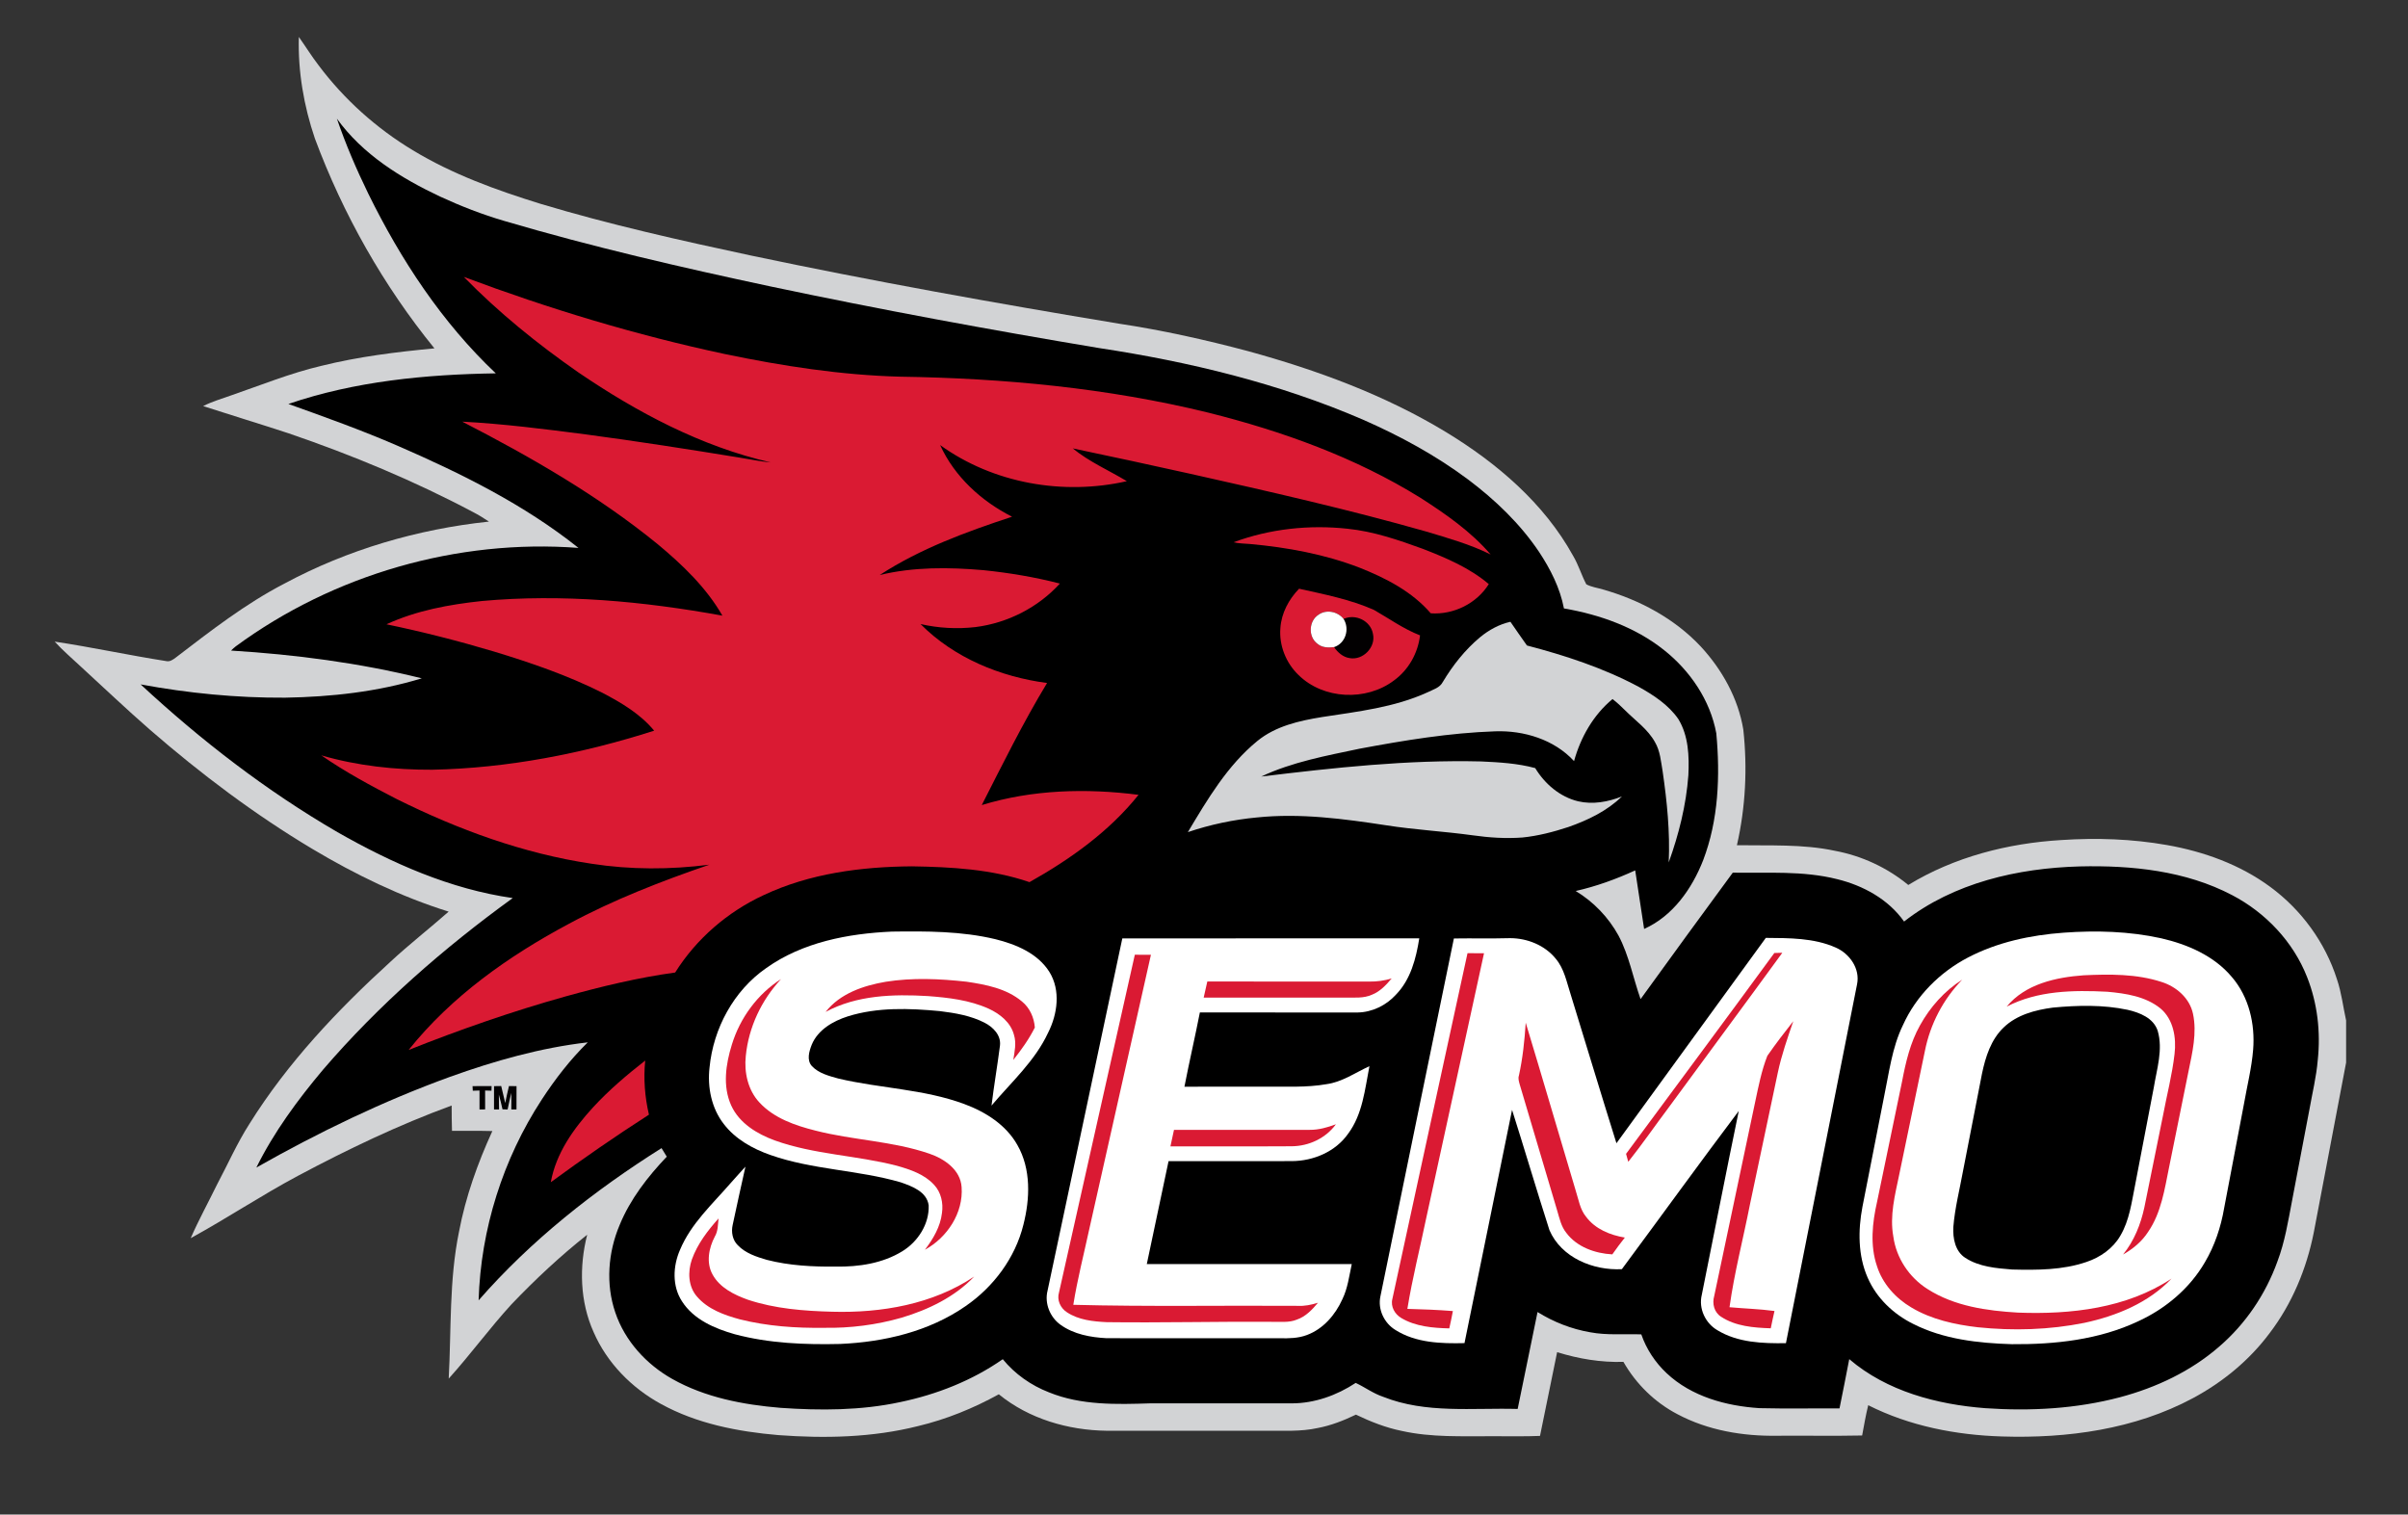 <?xml version="1.0" encoding="utf-8"?>
<!-- Generator: Adobe Illustrator 27.1.0, SVG Export Plug-In . SVG Version: 6.00 Build 0)  -->
<svg version="1.1" id="Layer_1" xmlns="http://www.w3.org/2000/svg" xmlns:xlink="http://www.w3.org/1999/xlink" x="0px" y="0px"
	 viewBox="0 0 1629.55 1025" style="enable-background:new 0 0 1629.55 1025;" xml:space="preserve">
<rect x="0" y="0" width="1629.55" height="1025" fill="#333333" stroke="none"/>
<style type="text/css">
	.st0{fill:#D2D3D5;}
	.st1{fill:#020001;}
	.st2{fill:#DA1A33;}
	.st3{fill:#FFFFFF;}
</style>
<path class="st0" d="M1581.5,662.84c-7.92-24.97-24.07-47.11-45.15-62.6c-20.46-15.12-44.99-23.94-69.9-28.33
	c-23.56-4.16-47.63-4.97-71.46-3.39c-36.21,2.15-72.46,11.4-103.61,30.41c-14.28-11.77-31.46-19.72-49.64-23.13
	c-21.81-4.66-44.2-3.41-66.33-3.78c5.86-25.59,7.18-52.17,4.33-78.25c-3.47-21.11-14.34-40.58-28.76-56.19
	c-17.77-18.97-41.45-31.62-66.29-38.65c-3.74-1.14-7.75-1.62-11.21-3.49c-3.3-6.29-5.3-13.21-8.95-19.32
	c-19.66-35.64-51.62-62.79-85.97-83.68c-41.4-25.12-87.27-41.96-133.81-54.75c-28.88-7.7-58.11-14.22-87.67-18.66
	c-83.25-13.8-166.35-28.7-248.94-46.1c-47.79-10.23-95.57-20.92-142.41-35c-29.85-9.24-59.55-19.97-86.36-36.24
	c-24.65-14.84-46.46-34.41-63.73-57.43c-4.78-6.19-8.87-12.87-13.41-19.25c-0.66,23.34,3.38,46.76,10.89,68.82
	c19.09,51.24,46.34,99.5,80.87,141.94c-25.75,2.42-51.51,5.61-76.64,11.86c-20.83,4.9-40.7,12.99-60.88,19.94
	c-6.37,2.32-12.94,4.16-19,7.27c19.29,6.25,38.69,12.13,57.96,18.46c42.73,14.63,84.61,32,124.54,53.18
	c3.77,1.94,7.39,4.16,10.92,6.52c-48.24,5.12-95.64,18.96-138.41,41.95c-26.49,13.71-50.07,32.12-73.67,50.18
	c-1.84,1.36-3.93,2.89-6.38,2.28c-25.2-3.94-50.18-9.37-75.42-13.18c5.34,5.9,11.42,11.04,17.21,16.48
	c15.72,14.39,31.14,29.12,47.21,43.12c34.42,29.89,71,57.46,110.18,80.84c29.04,17.31,59.68,32.19,92,42.3
	c-13.02,11.48-26.74,22.17-39.46,33.99c-35.82,32.65-69.55,68.3-95.3,109.56c-8.4,13.11-14.66,27.4-21.96,41.12
	c-5.92,12.12-12.44,23.96-17.84,36.32c24.5-13.4,47.78-28.94,72.43-42.11c33.71-17.96,68.27-34.53,104.17-47.66
	c-0.01,5.72,0.04,11.43,0.22,17.15c9.1,0.08,18.21-0.13,27.32,0.13c-9.95,21.76-18.08,44.44-22.54,68c-6.76,32.74-5.2,66.34-7,99.54
	c14.74-16.32,27.72-34.17,42.58-50.39c16.01-16.75,32.96-32.62,51.13-46.98c-5.52,21.67-4.93,45.3,4.35,65.9
	c9.05,20.83,25.75,37.8,45.58,48.63c24.31,13.38,52.1,18.74,79.5,21.08c31.52,2.34,63.62,1.66,94.41-6.09
	c19.16-4.56,37.51-12.04,54.73-21.54c20.4,16.65,46.94,24.35,73.01,24.68c35.92-0.03,71.82,0,107.74-0.01
	c11.69-0.11,23.53,0.71,35.04-1.84c9.03-1.7,17.62-5.09,25.86-9.06c9.92,4.77,20.25,8.84,31.07,11.03
	c20.17,4.51,40.94,3.49,61.44,3.59c10.69-0.11,21.39,0.26,32.07-0.22c3.9-18.89,7.74-37.79,11.59-56.69
	c14.53,4.54,29.62,7.03,44.86,6.58c8.54,14.97,21.26,27.45,36.55,35.41c20.6,10.97,44.31,14.96,67.46,14.59
	c19.17-0.15,38.36,0.23,57.53-0.17c1.28-6.85,2.45-13.73,4.12-20.5c28,14.12,59.36,20.21,90.54,21.16
	c44.17,1.4,89.84-4.81,129.21-25.94c20.1-10.77,38.17-25.61,51.83-43.92c15.23-19.94,25.07-43.67,29.94-68.2
	c7.35-38.31,14.55-76.67,21.88-114.98v-28.49C1585.62,681.35,1584.56,671.86,1581.5,662.84z"/>
<path d="M1561.27,661.29c-9.37-23.92-28.04-43.61-50.7-55.47c-31.53-16.56-68.03-20.27-103.11-19.45
	c-41.94,1.16-85.33,11.01-118.93,37.31c-10.61-15.08-27.69-24.39-45.32-28.69c-23.08-5.82-47.04-4-70.6-4.39
	c-20.96,28.41-41.67,57-62.4,85.58c-5.04-14.28-7.78-29.46-14.89-42.93c-6.79-12.41-16.92-22.94-29.01-30.24
	c13.89-3.14,27.33-8.01,40.27-13.95c2.05,13.21,4.05,26.4,6.03,39.62c19.39-8.63,32.39-27.19,39.94-46.45
	c10.41-27.26,11.59-57.18,8.91-85.95c-4.12-22.43-17.78-42.42-35.51-56.44c-19.4-15.41-43.39-23.9-67.6-28.07
	c-2.63-13.85-9.15-26.62-16.86-38.3c-12.86-19.1-29.71-35.23-48.06-49c-21.94-16.37-46.12-29.5-71.15-40.48
	c-56.84-24.56-117.52-39.19-178.6-48.44c-74.3-12.41-148.39-26.1-222.08-41.65c-60.6-12.92-121.02-26.87-180.45-44.4
	c-14.84-4.35-29.28-9.98-43.31-16.45c-26.49-12.48-52.49-28.59-69.86-52.75c5.94,17.35,13.19,34.22,21.22,50.7
	c21.98,44.76,49.91,87.29,86.31,121.68c-47.35,0.73-95.32,5.32-140.35,20.72c24.78,8.86,49.62,17.76,73.79,28.24
	c43.05,18.7,85.68,39.78,122.52,69.18c-81.92-6.19-165.78,18-231.96,66.65c-1.12,0.86-2.14,1.83-3.15,2.83
	c43.44,2.67,86.81,8.33,129.08,18.78c-29.91,9.14-61.3,12.57-92.49,13.1c-32.78,0.2-65.55-3.02-97.78-8.99
	c40.75,37.82,85.1,72.05,133.23,100.01c36.77,20.97,76.36,38.57,118.58,44.59c-46.78,33.91-90.67,72.25-128.37,116.14
	c-17.21,20.48-33.23,42.21-45.13,66.24c42-23.79,85.64-44.91,131.05-61.39c30.2-10.84,61.3-19.68,93.23-23.34
	c-11.86,11.62-22.07,24.84-31.13,38.72c-26.29,40.27-41.3,87.78-42.74,135.87c35.46-40.6,78.27-74.34,123.79-103
	c1.17,1.91,2.36,3.85,3.54,5.78c-12.95,13.62-24.73,28.77-31.91,46.28c-7.85,18.55-9.49,40.01-2.92,59.18
	c6.49,19.24,21,35.11,38.56,44.98c22.31,12.57,48.02,17.45,73.28,19.55c26.98,1.88,54.39,1.83,80.95-3.89
	c24.69-5.14,48.69-14.54,69.43-29.04c8.2,10.06,19.14,17.73,31.22,22.42c21.77,8.89,45.75,8.21,68.81,7.46
	c31.85,0.01,63.71,0,95.57,0.01c15.41-0.01,30.44-5.41,43.23-13.84c6.14,2.87,11.93,7.2,18.57,9.4
	c28.96,11.55,60.65,7.36,91.03,8.23c4.55-21.85,8.93-43.74,13.45-65.59c10.86,6.76,22.98,11.52,35.61,13.69
	c11.42,2.17,23.08,1,34.61,1.43c3.45,9.98,9.42,19.02,17.12,26.25c16.84,15.85,40.32,22.24,62.91,23.68
	c18.03,0.44,36.07,0.07,54.09,0.19c2.17-11.13,4.55-22.23,6.6-33.37c25.47,21.78,59.29,30.68,92.08,33.2
	c30.53,2.1,61.58,0.43,91.25-7.44c24.37-6.49,47.85-17.54,66.96-34.18c17.89-15.35,31.5-35.51,39.47-57.69
	c5.04-13.26,7.26-27.33,9.92-41.2c3.93-20.46,7.77-40.95,11.69-61.42c1.98-11.25,4.75-22.39,5.69-33.78
	C1570.5,698.43,1568.28,678.98,1561.27,661.29z"/>
<path class="st0" d="M1001.57,431.28c5.99-4.93,12.96-8.78,20.57-10.47c3.69,5.36,7.39,10.73,11.17,16.03
	c26.02,6.81,51.86,15.27,75.66,27.99c10.06,5.63,20.13,12.17,26.79,21.8c6.91,11.3,7.42,25.13,6.8,38.01
	c-1.48,20.19-6.46,40.02-13.31,59.02c0.94-20.57-1.13-41.16-4.09-61.5c-1.17-6.74-1.66-13.89-5.21-19.92
	c-4.83-8.72-13.19-14.5-20.11-21.41c-2.72-2.75-5.56-5.36-8.6-7.73c-12.98,10.72-21.59,25.89-26.05,41.99
	c-13.45-14.62-33.95-20.84-53.41-20.15c-30.84,1.05-61.39,6.1-91.65,11.75c-22.56,4.77-45.65,8.97-66.64,18.86
	c49.3-5.99,98.94-11.43,148.67-10.23c12.33,0.57,24.78,1.25,36.75,4.51c6.46,10.69,16.75,19.51,29.05,22.47
	c9.94,2.32,20.27,0.42,29.63-3.28c-10.08,9.85-23.05,16.05-36.2,20.67c-10.11,3.33-20.49,6.03-31.11,7.11
	c-11.2,0.83-22.46,0.11-33.56-1.47c-19.47-2.69-39.12-3.72-58.55-6.77c-28.94-4.42-58.33-8.37-87.63-5.32
	c-15.87,1.49-31.6,4.82-46.69,9.92c13.27-22.19,26.75-45.11,47.05-61.7c12.35-10.08,28.34-13.68,43.71-16.17
	c24.17-3.73,48.99-6.48,71.47-16.77c3.7-1.87,8.33-3.03,10.33-7.04C983.19,450.19,991.47,439.74,1001.57,431.28z"/>
<path class="st1" d="M909.24,418.89c8-3.76,18.34,1.25,19.87,10.02c2.14,9.03-6.77,18.22-15.86,16.46
	c-4.47-0.69-7.96-3.85-10.47-7.42C910.6,435.41,913.52,425.69,909.24,418.89z"/>
<g>
	<path class="st1" d="M319.78,735.06c4.29-0.01,8.59-0.01,12.9-0.01c-0.03,0.78-0.07,2.33-0.08,3.11c-1.08-0.03-3.23-0.09-4.31-0.12
		c0,4.25,0,8.51,0.01,12.78c-0.94,0.01-2.85,0.04-3.8,0.05c-0.01-4.28-0.01-8.56,0-12.84c-1.14,0.04-3.43,0.11-4.56,0.15
		C319.9,737.39,319.82,735.83,319.78,735.06z"/>
	<path class="st1" d="M334.32,735.08c1.62-0.03,3.23-0.07,4.86-0.08c0.88,3.84,1.76,7.69,2.72,11.52c0.74-3.86,1.62-7.7,2.53-11.51
		c1.28,0.01,3.84,0.05,5.12,0.08c-0.03,5.25-0.01,10.5-0.03,15.76c-0.86,0-2.61,0-3.49,0c0.01-3.74,0.04-7.49-0.04-11.21
		c-0.9,3.73-1.67,7.5-2.48,11.24c-0.86-0.03-2.58-0.09-3.45-0.12c-0.77-3.35-1.53-6.68-2.48-9.96c0.05,3.34,0.13,6.69,0.15,10.04
		c-0.85,0.01-2.56,0.01-3.42,0.01C334.32,745.59,334.32,740.34,334.32,735.08z"/>
</g>
<path class="st2" d="M313.87,187.39c57.58,21.55,116.61,39.43,176.78,52.24c38.95,8.1,78.47,14.22,118.31,15.29
	c70.06,1.04,140.35,7.61,208.54,24.3c50.16,12.53,99.54,30.28,143.66,57.62c17.15,11,34.24,22.86,47.59,38.42
	c-13.85-6.88-28.82-11.08-43.58-15.52c-52.69-14.98-106.14-27.1-159.57-39.07c-26.51-5.94-53.07-11.59-79.65-17.22
	c11.11,9.1,24.41,14.84,36.62,22.19c-43.04,9.79-90.39,1.56-126.36-24.43c9.75,21.41,27.92,37.98,48.68,48.49
	c-30.99,10.22-62.09,21.58-89.58,39.47c22.93-5.57,46.8-5.32,70.15-3.3c17.43,1.79,34.79,4.68,51.78,9.07
	c-14.7,16.2-35.39,26.7-57.07,29.44c-12.41,1.44-25.04,0.74-37.22-2.03c22.71,22.89,54,35.73,85.62,39.89
	c-16.17,26.72-30.01,54.78-44.18,82.61c34.22-10.5,70.77-11.47,106.09-6.93c-19.87,24.84-46.26,43.63-73.8,59.09
	c-25.54-8.78-52.81-10.27-79.59-10.7c-34.2,0.27-69.09,4.78-100.3,19.49c-24.41,11.3-45.57,29.55-59.88,52.37
	c-25.09,3.45-49.79,9.41-74.17,16.18c-36.04,10.08-71.43,22.43-106.21,36.24c29.03-36.34,67.76-63.68,108.51-85.42
	c30.32-16.34,62.52-28.8,95.03-39.98c-26.49,3.41-53.42,3.46-79.83-0.65c-46.06-6.89-90.25-23.1-131.81-43.78
	c-17.47-8.98-34.83-18.35-51-29.56c24.38,7.09,49.83,9.84,75.16,9.73c51.01-1.06,101.6-10.89,150.1-26.43
	c-9.36-11.35-22.27-18.96-35.14-25.69c-23.4-11.75-48.25-20.27-73.26-27.87c-23.98-7.16-48.25-13.34-72.75-18.44
	c20.29-9.37,42.58-13.41,64.66-15.76c54.32-4.95,109.14,0.18,162.67,9.91c-10.95-19.09-27.1-34.48-43.87-48.43
	c-40.44-32.94-85.93-59.03-132.18-82.86c27.96,1.49,55.75,5.01,83.51,8.62c34.99,4.67,69.87,10.1,104.7,15.81
	c6.85,1.08,13.64,2.53,20.54,3.16c-47.05-10.8-90.4-33.86-130.08-60.85C363.8,232.85,337.44,211.51,313.87,187.39z"/>
<path class="st2" d="M834.78,366.99c24.48-9.1,51.21-11.97,77.13-9.15c17.6,1.8,34.44,7.58,50.96,13.61
	c15.72,6.1,31.64,12.84,44.63,23.86c-8.21,13.15-23.86,20.84-39.27,19.76c-12.63-14.67-30.34-23.8-48.08-30.84
	c-23.75-9.17-49-13.77-74.29-16.07C842.16,367.88,838.41,367.83,834.78,366.99z"/>
<g>
	<path class="st2" d="M866.48,424.98c0.69-10.08,5.69-19.39,12.64-26.55c17.12,3.82,34.56,7.2,50.67,14.34
		c10.31,5.88,20.03,12.91,31.19,17.23c-1.45,12.06-7.77,23.37-17.65,30.52c-18.78,14.18-47.77,12.91-64.63-3.73
		C870.24,448.67,865.47,436.72,866.48,424.98z M892.25,416.04c-6.65,4.2-7.08,15.05-0.69,19.67c3.1,2.67,7.36,2.71,11.21,2.25
		c2.52,3.57,6,6.73,10.47,7.42c9.09,1.75,18-7.43,15.86-16.46c-1.53-8.76-11.87-13.77-19.87-10.02
		C905.31,413.86,897.56,412.21,892.25,416.04z"/>
</g>
<path class="st2" d="M401.38,749.37c10.72-11.63,22.79-21.89,35.25-31.61c-1.21,12.25-0.28,24.64,2.53,36.62
	c-22.63,14.53-44.74,29.83-66.42,45.72C376.23,780.5,388.2,763.75,401.38,749.37z"/>
<path class="st3" d="M892.25,416.04c5.3-3.82,13.06-2.18,16.99,2.85c4.28,6.8,1.36,16.52-6.46,19.06
	c-3.85,0.46-8.12,0.42-11.21-2.25C885.17,431.09,885.6,420.24,892.25,416.04z"/>
<path class="st3" d="M670.98,748.24c13.4-15.9,29.39-30.14,38.29-49.31c6.39-12.6,8.64-28.73,0.83-41.24
	c-7.96-12.56-22.54-18.59-36.4-22.05c-22.94-5.51-46.7-5.48-70.15-5.16c-29.66,1.32-60.49,7.18-85.1,24.74
	c-21.96,15.25-35.72,40.81-38.29,67.23c-1.53,13.34,1.31,27.6,9.69,38.31c7.84,10.22,19.49,16.69,31.46,20.89
	c28.53,10.07,59.33,10.1,88.25,18.52c7.67,2.69,17.61,6.29,18.9,15.56c0.46,12.63-7.26,24.6-17.84,31.09
	c-13.33,8.2-29.42,10.61-44.83,10.38c-15.7,0.16-31.58-0.63-46.85-4.56c-7.05-2.05-14.45-4.46-19.66-9.91
	c-3.59-3.5-4.56-8.99-3.46-13.75c2.79-13.17,5.72-26.29,8.64-39.43c-3.39,3.63-6.64,7.43-9.99,11.11
	c-12.36,14.28-26.9,27.44-34.3,45.22c-4.81,11-5.41,24.52,1.37,34.85c7.89,12.37,22.19,18.42,35.76,22.27
	c23.18,6.17,47.4,7.12,71.26,6.56c29.74-1.32,60.12-8.4,84.86-25.59c18.96-13.05,33.62-32.67,39.15-55.14
	c4.48-17.65,5.24-37.59-4.05-53.86c-7.66-13.66-21.53-22.44-35.89-27.76c-27.44-10.2-57.14-10.58-85.41-17.31
	c-6.27-1.76-13.14-3.46-17.76-8.37c-3.69-4.01-1.9-10.04-0.13-14.51c4.2-10.15,14.46-15.99,24.48-19.2
	c20.07-6.25,41.48-5.47,62.17-3.53c10.35,1.28,20.91,3.04,30.29,7.85c5.79,2.96,11.31,8.49,10.43,15.56
	C674.96,721.24,672.64,734.7,670.98,748.24z"/>
<path class="st3" d="M759.5,635.08c-16.91,79.48-33.76,158.98-50.61,238.48c-2.13,8.54,1.7,17.97,8.82,23.03
	c9.01,6.46,20.33,8.51,31.18,9.07c39.06,0.04,78.11-0.01,117.17,0.03c6.17,0.13,12.52,0.04,18.38-2.19
	c11.03-4.11,19.22-13.64,23.95-24.17c3.66-7.46,4.63-15.79,6.38-23.82c-46.23,0.01-92.48,0-138.71,0
	c4.97-23.21,9.83-46.45,14.73-69.66c27.83-0.03,55.64,0.05,83.47-0.04c14.61-0.08,29.51-6.37,38.05-18.54
	c9.83-13.22,11.35-30.05,14.42-45.71c-9.55,4.38-18.44,10.74-29.07,12.18c-13.56,2.4-27.34,1.53-41.03,1.68
	c-18.36,0.03-36.74-0.08-55.1,0.05c3.26-16.8,7.15-33.48,10.45-50.27c35.57,0.03,71.12-0.01,106.69,0.03
	c9.91-0.15,19.43-4.82,26.04-12.12c9.92-10.2,13.58-24.41,15.74-38.06C893.45,635.08,826.47,635.08,759.5,635.08z"/>
<path class="st3" d="M1242.25,641.27c-14.8-6.57-31.41-6.39-47.28-6.53c-33.68,46.33-67.39,92.64-101.08,138.98
	c-10.54-33.6-20.67-67.34-31.06-100.98c-2.65-8.19-4.29-17.1-9.98-23.87c-7.39-9.15-19.27-13.91-30.87-13.95
	c-12.7,0.36-25.4,0.01-38.1,0.22c-16.55,80.7-33.21,161.35-49.69,242.06c-1.97,8.86,2.49,18.26,10.15,22.9
	c13.83,8.74,30.86,9.28,46.72,8.89c10.68-52.63,21.57-105.21,32.19-157.85c8.59,27.09,16.63,54.36,25.31,81.41
	c8.04,18.66,29.67,27.41,49,26.39c26.43-35.65,52.41-71.64,79.11-107.07c-8.59,41.45-16.64,83.01-25.04,124.5
	c-2.26,9.25,2.48,19.21,10.62,23.91c13.8,8.4,30.63,8.99,46.34,8.74c15.97-80.99,32.19-161.93,48.13-242.91
	C1258.88,655.54,1251.68,645.37,1242.25,641.27z"/>
<path class="st3" d="M1510.43,661.31c-12.04-14.45-30.08-22.21-48.01-26.33c-21.59-4.74-43.94-5.36-65.93-3.76
	c-22.36,1.63-44.84,6.39-64.82,16.86c-19.02,9.96-35.02,26-43.88,45.65c-7.53,15.41-9.44,32.62-12.94,49.21
	c-4.82,24.64-9.68,49.27-14.51,73.91c-2.99,15.82-3.03,32.84,3.54,47.82c5.96,13.75,17.38,24.64,30.69,31.25
	c20.6,10.49,44.1,13.09,66.91,13.79c29.03,0.23,58.89-2.95,85.42-15.47c18.55-8.51,34.95-22.25,45.23-40.01
	c6.64-11.23,10.81-23.78,13-36.59c4.44-23.53,8.97-47.04,13.42-70.56c2.13-12.21,5.21-24.3,6.21-36.69
	C1526.16,693.06,1521.93,674.71,1510.43,661.31z M1457.54,735.91c-4.24,22.07-8.47,44.12-12.68,66.18
	c-2.34,11.6-3.82,23.79-9.95,34.17c-4.97,8.68-13.64,14.7-22.99,17.82c-16.1,5.51-33.37,5.51-50.19,5.1
	c-10.86-0.86-22.4-1.8-31.77-7.9c-6.88-4.4-8.51-13.31-8.09-20.89c1.04-12.86,4.28-25.36,6.58-38.02
	c4.24-21.93,8.56-43.85,12.82-65.78c2.36-11.28,6.06-23.05,14.65-31.22c8.89-8.59,21.37-11.86,33.29-13.45
	c16.77-1.58,33.97-2.02,50.54,1.48c8.17,1.87,17.65,5.53,20.44,14.31C1463.85,710.34,1459.58,723.38,1457.54,735.91z"/>
<g>
	<path class="st2" d="M1200.74,644.96c1.78-0.07,3.58-0.12,5.4-0.15c-25.58,35.11-51.48,70.01-77.15,105.05
		c-9.1,12.09-17.69,24.58-27.11,36.42c-0.53-1.8-1.01-3.59-1.49-5.39C1133.85,735.6,1167.5,690.42,1200.74,644.96z"/>
	<path class="st2" d="M767.96,646.14c3.63,0.03,7.26,0.03,10.9,0.04c-13.91,62-27.85,123.98-41.79,185.96
		c-3.66,16.95-8.01,33.76-10.74,50.92c50.59,1.32,101.21,0.36,151.81,0.7c4.7,0.28,9.29-0.71,13.76-2.09
		c-3.94,4.7-8.37,9.41-14.35,11.43c-5.33,2.21-11.2,1.32-16.81,1.48c-37.26-0.27-74.53,0.7-111.79,0.23
		c-9.24-0.46-19.04-1.45-26.93-6.7c-4.38-2.8-6.92-8.27-5.37-13.37C733.68,798.53,750.92,722.35,767.96,646.14z"/>
	<path class="st2" d="M993.1,645.09c3.72,0,7.44,0.01,11.17,0.04c-13.01,59.69-26.02,119.37-39.07,179.07
		c-4.24,20.53-9.45,40.89-12.8,61.61c10.27,0.26,20.54,0.67,30.8,1.48c-0.71,3.93-1.58,7.82-2.44,11.73
		c-11.04-0.27-22.74-1.23-32.43-6.99c-4.44-2.58-7.42-7.81-6.07-12.98C959.11,801.04,976.19,723.08,993.1,645.09z"/>
	<path class="st2" d="M1357.95,681.27c12.61-15.33,33.28-19.87,52.15-21.22c17.58-0.81,35.7-1.01,52.63,4.5
		c10.02,3.14,19.05,10.93,21.31,21.51c2.8,13.02-0.43,26.28-3.04,39.06c-4.36,21.59-8.74,43.17-13.11,64.76
		c-3.06,15-5.3,30.83-14.15,43.74c-4.2,6.56-10.31,11.62-17.03,15.41c7.51-9.21,11.98-20.46,14.45-32
		c4.25-20.68,8.41-41.37,12.59-62.06c2.6-13.91,6.23-27.64,7.82-41.71c1.29-10.85-0.71-23.34-9.5-30.75
		c-10.06-8.17-23.43-10.19-35.95-11.32C1403.12,670.01,1378.86,670.37,1357.95,681.27z"/>
	<path class="st2" d="M495.28,706.93c5.53-18.03,17.33-34.15,33.28-44.32c-13.25,14.22-21.94,32.59-23.86,51.98
		c-1.21,11.16,1.43,23.25,9.29,31.61c9.85,10.62,24.13,15.52,37.83,18.96c25.47,6.56,52.29,7.04,77.25,15.67
		c10.08,3.47,20.87,10.88,21.66,22.5c1.32,17.51-9.73,34.24-24.83,42.47c5.6-7.34,10.49-15.59,11.56-24.92
		c0.97-6.7-0.62-14-5.33-19.01c-6.54-7.16-16.1-10.35-25.18-12.92c-27.26-7.07-56-7.55-82.66-17.14
		c-11.97-4.39-24.03-11.65-29.48-23.69C488.9,735.08,491.17,720.15,495.28,706.93z"/>
	<path class="st2" d="M599.36,664.44c18.09-2.87,36.54-2.05,54.69-0.05c13.13,1.95,27.06,4.59,37.51,13.37
		c5.32,4.32,8.23,10.89,8.74,17.65c-3.97,7.86-9.09,15.06-14.58,21.93c0.86-5.59,2.21-11.39,0.46-16.95
		c-2.19-8.41-9.52-14.26-17.11-17.73c-12.9-5.83-27.18-7.49-41.16-8.54c-23.38-1.39-48.1-0.67-69.2,10.72
		C568.45,672.38,584.31,667.01,599.36,664.44z"/>
	<path class="st2" d="M926.62,664.3c5.13,0.08,10.25-0.61,15.16-2.13c-3.73,4.44-7.85,8.87-13.35,11.03
		c-5.64,2.57-11.95,1.87-17.96,1.94c-31.97,0-63.95,0-95.91,0c0.79-3.63,1.6-7.26,2.46-10.88
		C853.56,664.32,890.08,664.26,926.62,664.3z"/>
	<path class="st2" d="M1299.31,693.93c6.85-12.37,16.57-23.33,28.57-30.91c-12.84,13.19-21.65,30.08-25.23,48.13
		c-5.8,27.98-11.63,55.96-17.43,83.94c-2.84,13.68-6.53,27.71-3.96,41.75c1.95,14.57,10.81,27.81,23.22,35.6
		c18.12,11.59,40.08,14.67,61.15,15.9c35.68,1.35,73.45-2.87,103.9-23.02c-15.52,16.37-37.28,25.3-58.99,29.95
		c-23.67,4.75-48.08,5.49-72.07,2.99c-15.59-1.8-31.44-5.26-45.05-13.42c-10.6-6.25-19.43-16.02-23.2-27.87
		c-4.82-14.1-3.2-29.42,0.05-43.67c5.64-27.15,11.3-54.32,16.92-81.48C1289.68,718.77,1292.74,705.61,1299.31,693.93z"/>
	<path class="st2" d="M1196,714.56c5.55-8.01,11.51-15.78,17.56-23.44c-3.93,11.46-7.96,22.91-10.47,34.79
		c-6.31,29.78-12.6,59.57-18.89,89.37c-4.54,23.14-10.55,46.03-13.8,69.41c10.14,0.93,20.34,1.18,30.44,2.56
		c-0.92,3.88-1.7,7.79-2.53,11.71c-11.47-0.38-23.75-1.33-33.59-7.81c-4.71-2.96-6.18-8.9-4.67-14.04
		c9.22-43.86,18.52-87.71,27.76-131.57C1190.03,735.1,1192.09,724.52,1196,714.56z"/>
	<path class="st2" d="M1032.49,692.14c11.48,37.88,22.54,75.9,33.89,113.84c1.94,5.98,2.85,12.56,6.99,17.54
		c6.17,8.29,16.29,12.39,26.2,14.03c-2.93,3.72-5.78,7.5-8.48,11.38c-11.66-0.63-23.95-4.95-31.15-14.59
		c-3.46-4.28-4.58-9.76-6.11-14.89c-8.45-28.45-16.84-56.92-25.35-85.34c-0.54-2.03-1.32-4.13-0.59-6.21
		C1030.47,716.13,1031.73,704.14,1032.49,692.14z"/>
	<path class="st2" d="M886.32,764.65c6.11,0.07,12.04-1.67,17.72-3.77c-6.88,9.46-18.27,14.78-29.89,14.88
		c-27.36,0.19-54.73-0.03-82.1,0.09c0.82-3.73,1.66-7.46,2.42-11.19C825.09,764.63,855.7,764.64,886.32,764.65z"/>
	<path class="st2" d="M468.22,852.34c3.78-10.5,10.68-19.51,18.04-27.73c-0.46,4.16-0.31,8.59-2.54,12.29
		c-4.08,7.77-5.98,17.7-1.48,25.71c4.9,8.93,14.61,13.68,23.82,16.99c18.39,6.14,37.94,7.63,57.2,8.14
		c33.27,0.93,67.92-5.02,96-23.8c-13.18,13.83-30.99,22.4-49.1,27.83c-16.99,4.87-34.72,7.15-52.4,6.85
		c-19.13,0.26-38.42-1.05-57.03-5.71c-10.61-2.87-21.73-6.85-29.08-15.44C465.67,870.65,465.34,860.58,468.22,852.34z"/>
</g>
</svg>
